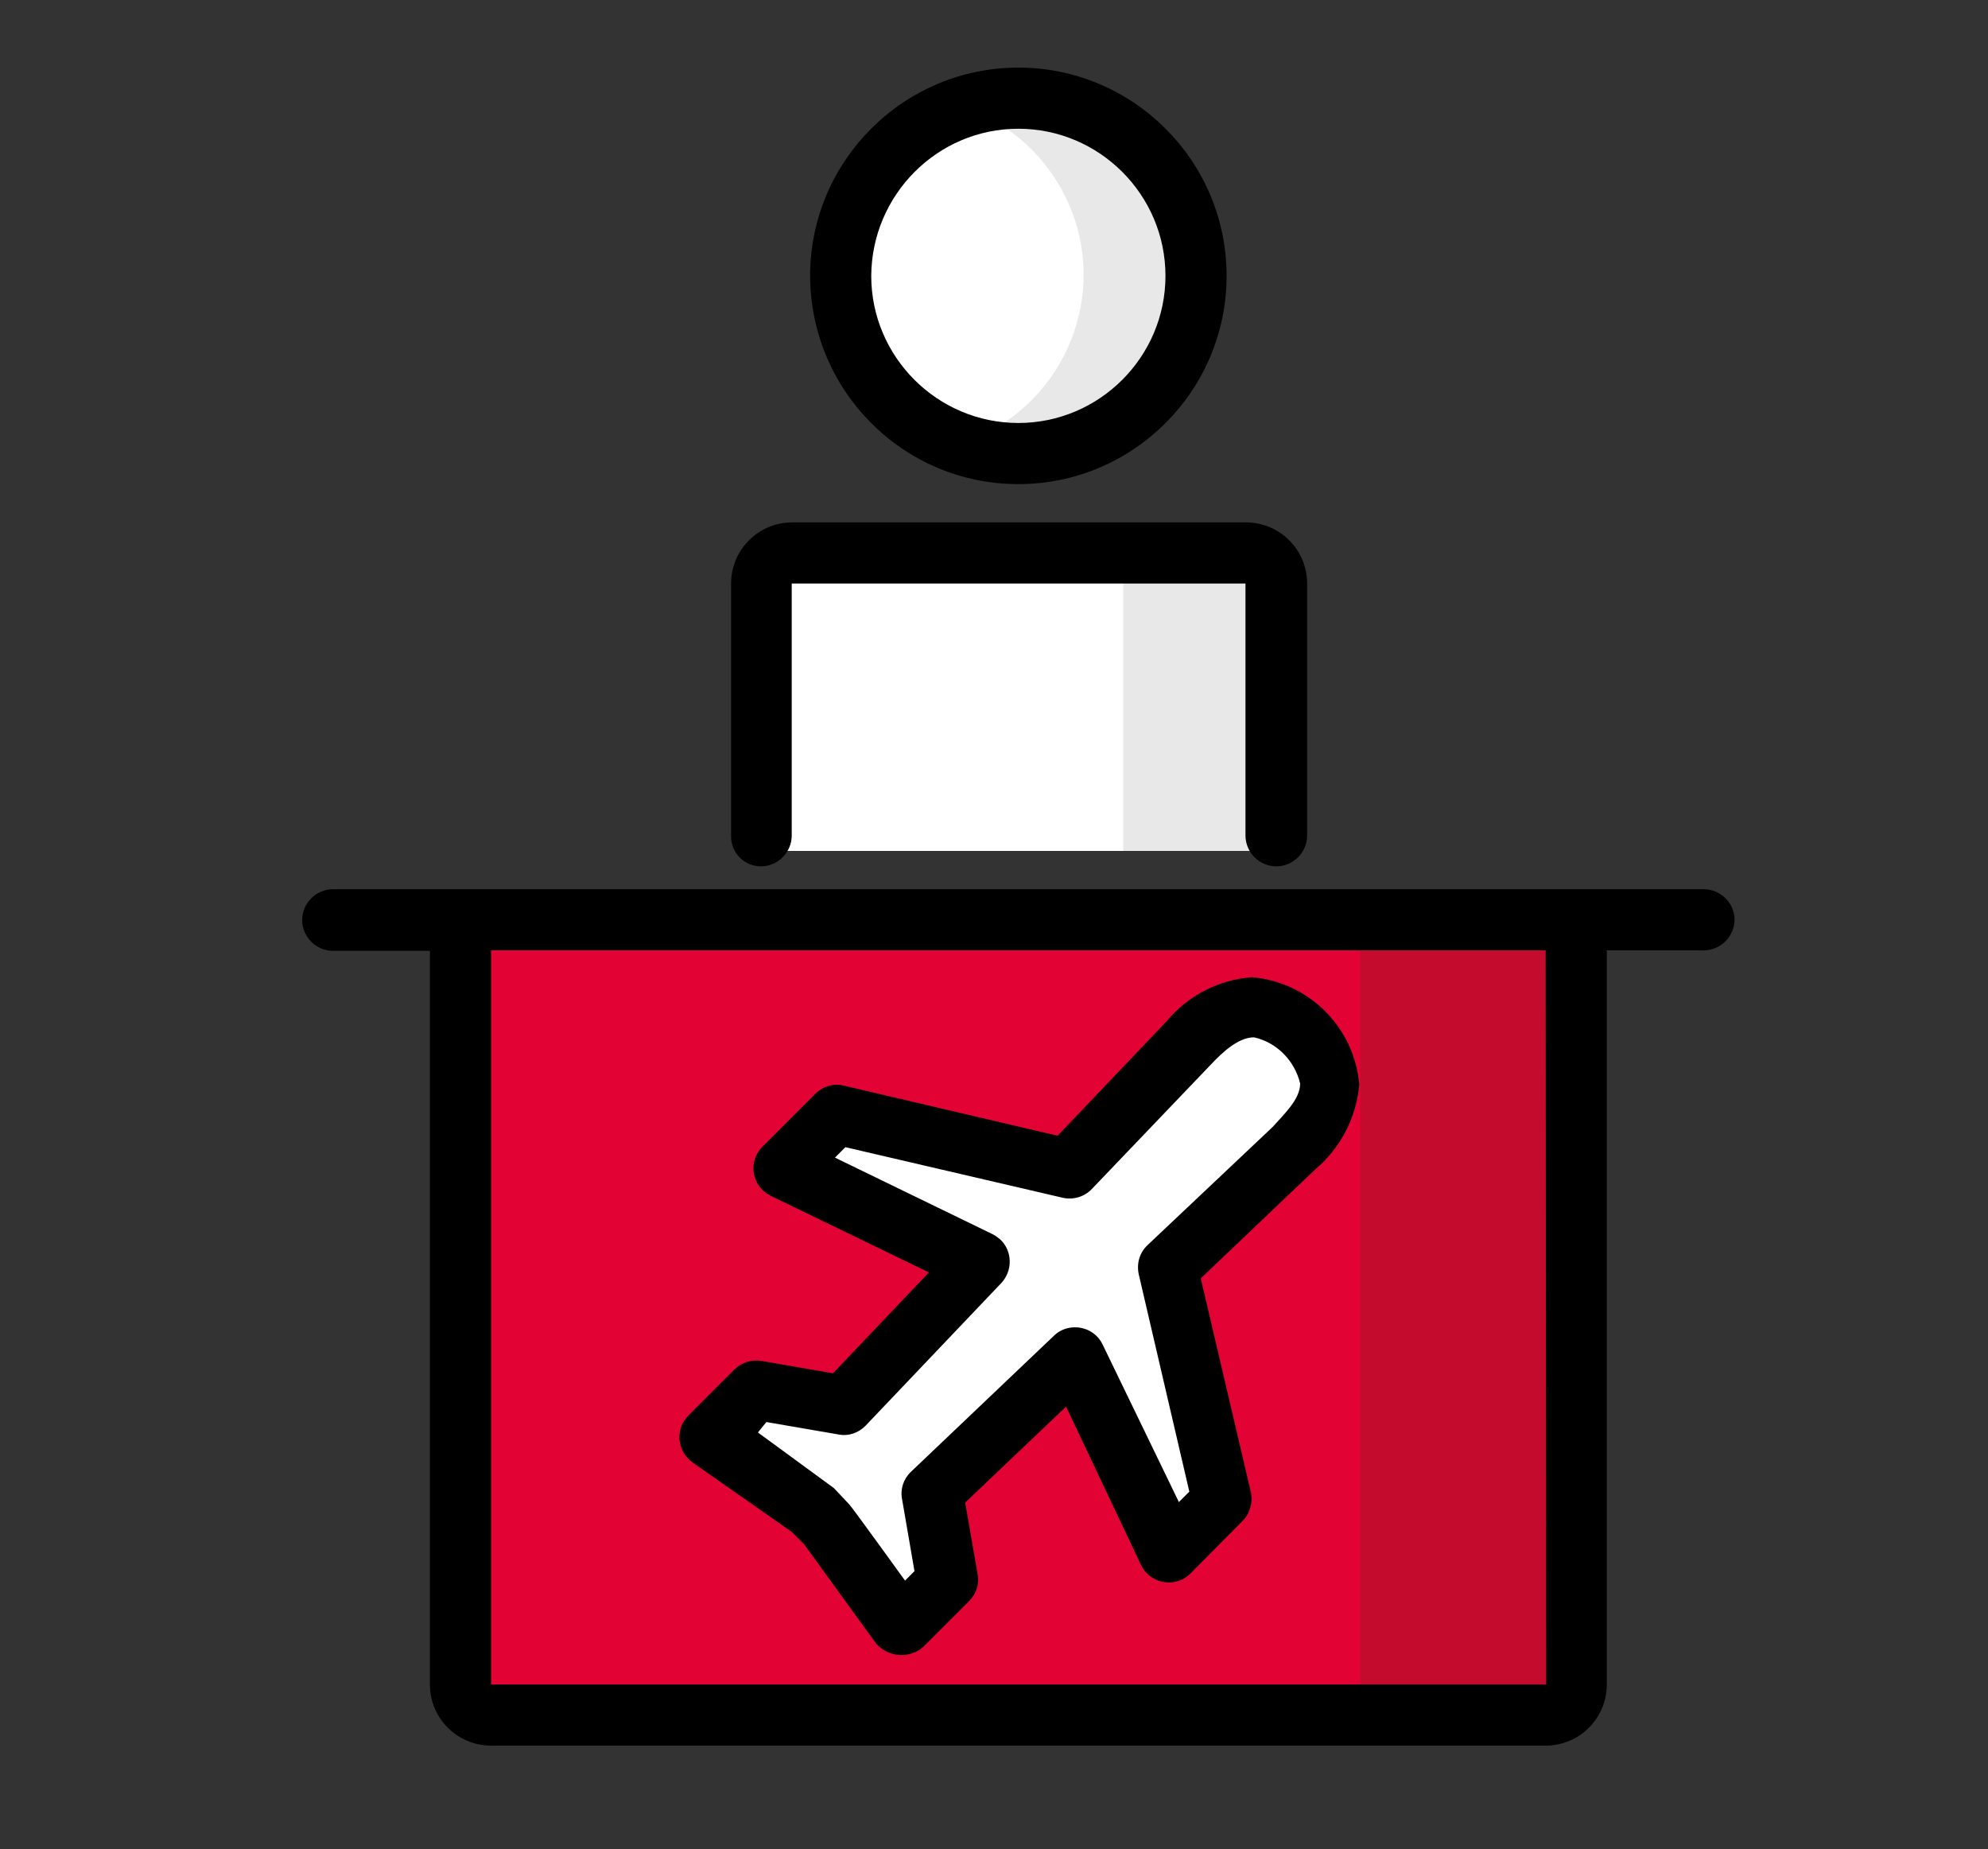 <?xml version="1.0" encoding="utf-8"?>
<!-- Generator: Adobe Illustrator 24.1.1, SVG Export Plug-In . SVG Version: 6.00 Build 0)  -->
<svg version="1.1" id="Camada_1" xmlns="http://www.w3.org/2000/svg" xmlns:xlink="http://www.w3.org/1999/xlink" x="0px" y="0px"
	 viewBox="0 0 400 372" style="enable-background:new 0 0 400 372;" xml:space="preserve">
<rect x="0" y="0" width="400" height="372" fill="#333333" stroke="none"/>
<style type="text/css">
	.st0{fill:#E30234;}
	.st1{fill:#E8E8E8;}
	.st2{fill:#C40B2D;}
	.st3{fill:#FFFFFF;}
</style>
<rect x="-492" y="-123" class="st0" width="175" height="146.4"/>
<rect x="-287.9" y="-123" class="st1" width="175" height="146.4"/>
<rect x="-492" y="58.1" class="st2" width="175" height="146.4"/>
<path class="st0" d="M92.7,345V185.1h224.5V345H92.7z"/>
<path class="st2" d="M273.7,345V185.1h43.5V345H273.7z"/>
<rect x="153.7" y="111.6" class="st3" width="103" height="59.6"/>
<rect x="226" y="111.6" class="st1" width="30.8" height="59.6"/>
<path class="st3" d="M166.4,306.7l-3.1-3.1l-20.4-14.8l9.3-9.3l17.7,3.1l27.4-28.8l-39.4-19.1l10.6-10.6l46.7,10.9l24.2-25.5
	c3.2-3.9,7.7-6.5,12.7-7.1c8.1,1,14.4,7.4,15.4,15.4c-0.6,5.1-3.2,9.8-7.2,13l-25.2,23.9l10.9,46.8l-10.7,10.6l-19.1-39.4
	l-28.8,27.4l3.1,17.7l-9.3,9.3L166.4,306.7z"/>
<circle class="st3" cx="204.9" cy="55.5" r="35.7"/>
<path class="st1" d="M204.9,19.7c-3.8,0-7.5,0.6-11.1,1.8c18.7,6.4,28.7,26.7,22.3,45.3c-3.6,10.5-11.8,18.7-22.3,22.3
	c18.6,6.5,39-3.2,45.6-21.9c6.5-18.6-3.2-39-21.9-45.6C213.5,20.3,209.2,19.7,204.9,19.7z"/>
<g>
	<path d="M342.8,178.9H67c-3.4,0-6.2,2.8-6.2,6.2s2.8,6.2,6.2,6.2h19.5v147.6c0,6.8,5.5,12.3,12.3,12.3H311
		c6.8,0,12.3-5.5,12.3-12.3V191.2h19.5c3.4,0,6.2-2.8,6.2-6.2C349,181.7,346.2,178.9,342.8,178.9z M311.1,338.9H98.8V191.2H311
		L311.1,338.9z"/>
	<path d="M159.3,308.2l2.5,2.5l14.5,20c2.4,2.7,6.6,3.1,9.4,0.7l9.3-9.3c1.4-1.4,2.1-3.4,1.7-5.4l-2.5-14.4l20.3-19.3l15.1,31.9
		c1.5,3.1,5.2,4.3,8.2,2.9c0.6-0.3,1.2-0.7,1.7-1.2L250,306c1.5-1.5,2.1-3.7,1.7-5.7l-10.1-43.1l23-21.9c5.1-4.3,8.3-10.4,8.9-17.1
		c-1-11.5-10.1-20.6-21.6-21.6c-6.7,0.5-12.9,3.7-17.2,8.9l-21.9,23l-43.1-10.1c-2.1-0.5-4.2,0.2-5.7,1.7l-10.6,10.6
		c-2.4,2.4-2.4,6.3,0,8.7c0.5,0.5,1.1,0.9,1.7,1.2l31.8,15.4l-19.3,20.3l-14.4-2.5c-2-0.3-4,0.3-5.4,1.7l-9.3,9.3
		c-2.4,2.4-2.4,6.3,0,8.7c0.2,0.2,0.5,0.5,0.8,0.7L159.3,308.2z M154.2,286.1l14.5,2.5c2,0.4,4-0.3,5.4-1.7l27.4-28.8
		c2.3-2.5,2.2-6.4-0.2-8.7c-0.5-0.4-1-0.8-1.6-1.1L168,232.9l2.1-2.1l43.4,10.1c2.2,0.6,4.6,0,6.2-1.7l24.2-25.3
		c1.9-2,5.2-5.2,8.4-5.2c4.6,1,8.2,4.7,9.3,9.3c0,3.2-3.3,6.2-5.5,8.7l-25.2,23.8c-1.7,1.6-2.3,3.9-1.7,6.2l10.1,43.4l-2.1,2.1
		l-15.3-31.6c-1.4-3.1-5.1-4.4-8.2-3c-0.6,0.3-1.1,0.6-1.6,1.1l-28.8,27.4c-1.5,1.4-2.2,3.5-1.8,5.5l2.5,14.5l-1.9,1.9
		c0,0-10.9-15.1-11.2-15.3l-3.1-3.3l-15.3-11.2L154.2,286.1z"/>
	<path d="M153.1,174.3c3.4,0,6.2-2.8,6.2-6.2v-50.7h91.3v50.7c0,3.4,2.8,6.2,6.2,6.2s6.2-2.8,6.2-6.2v-50.7
		c0-6.8-5.5-12.3-12.3-12.3h-91.3c-6.8,0-12.3,5.5-12.3,12.3v50.7C147,171.5,149.7,174.3,153.1,174.3z"/>
	<path d="M204.9,97.4c23.1,0,41.9-18.8,41.9-41.9s-18.8-41.9-41.9-41.9S163,32.4,163,55.5l0,0C163.1,78.7,181.8,97.4,204.9,97.4z
		 M204.9,25.9c16.3,0,29.6,13.3,29.6,29.6s-13.3,29.6-29.6,29.6s-29.6-13.3-29.6-29.6l0,0C175.4,39.2,188.6,25.9,204.9,25.9z"/>
</g>
</svg>
